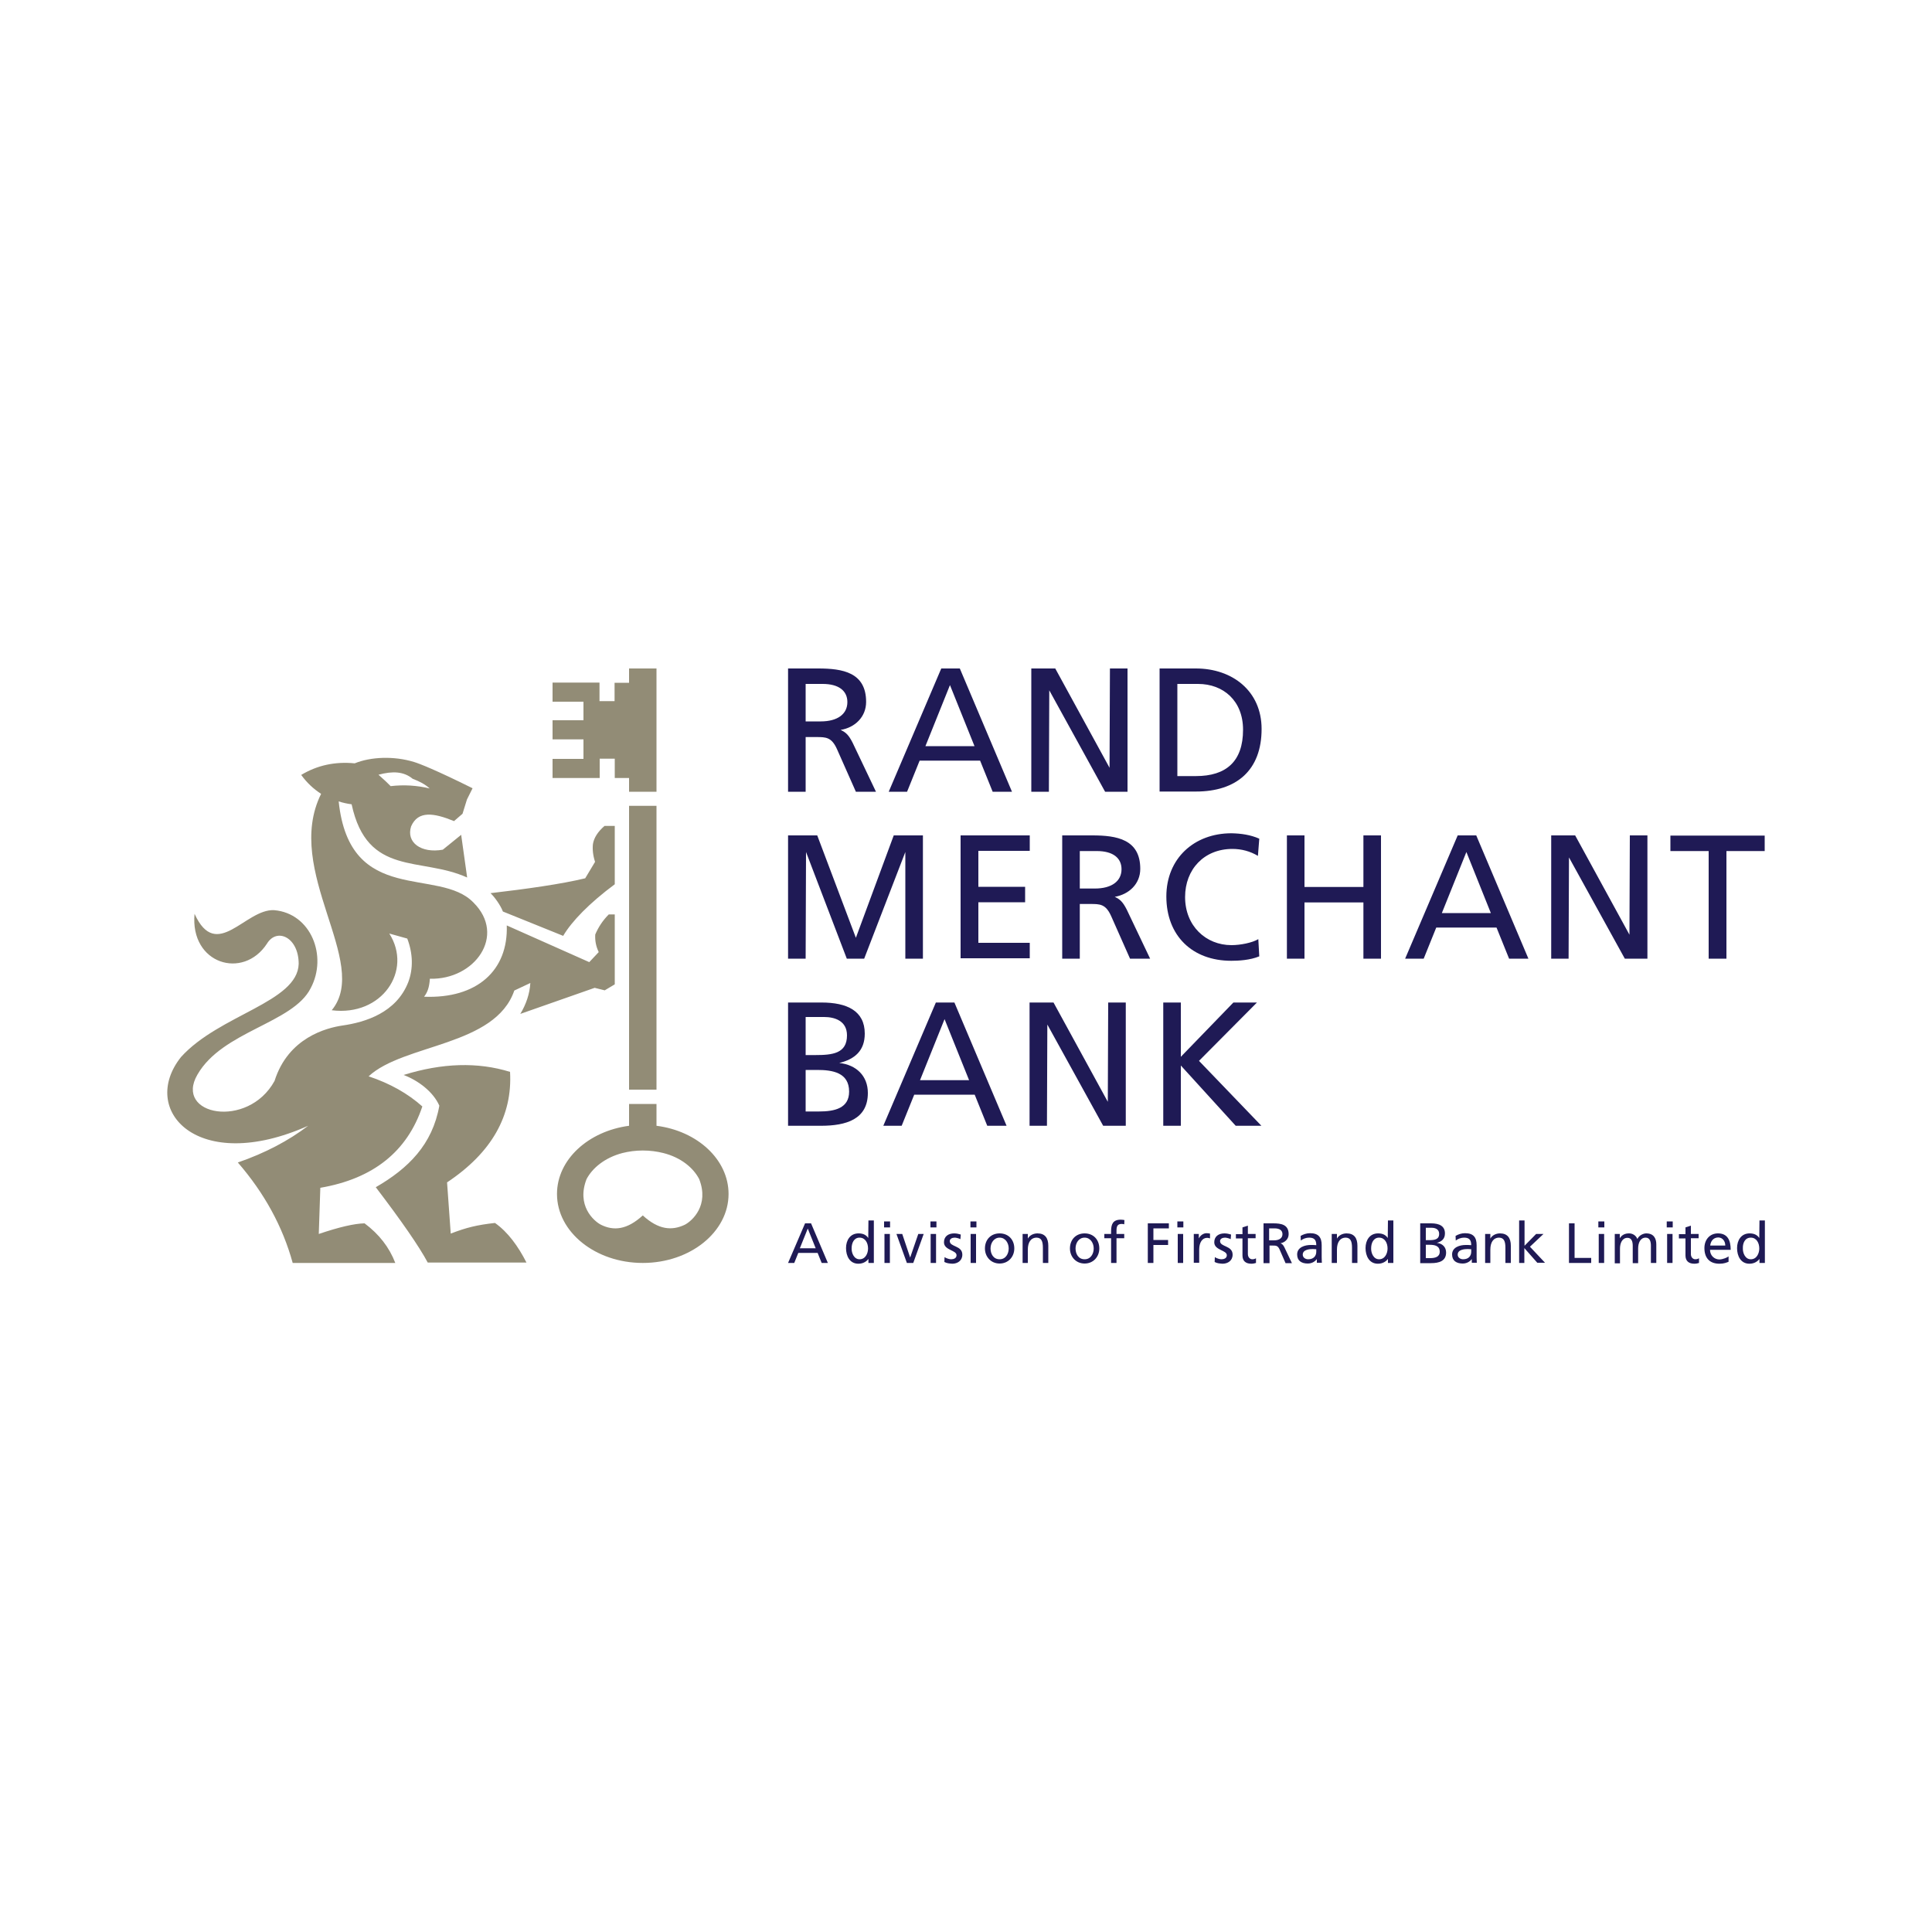<?xml version="1.0" encoding="utf-8"?>
<!-- Generator: Adobe Illustrator 24.2.0, SVG Export Plug-In . SVG Version: 6.00 Build 0)  -->
<svg version="1.1" id="Layer_1" xmlns="http://www.w3.org/2000/svg" xmlns:xlink="http://www.w3.org/1999/xlink" x="0px" y="0px"
	 viewBox="0 0 1000 1000" style="enable-background:new 0 0 1000 1000;" xml:space="preserve">
<style type="text/css">
	.st0{fill:#1F1A55;}
	.st1{fill:#928C76;}
</style>
<g>
	<path class="st0" d="M885.2,644.7h7.8c0-2.3-1.4-4.2-3.7-4.2C886.5,640.6,885.4,642.8,885.2,644.7z M894.7,650.3v2.8
		c-1.1,0.4-2.3,1-4.7,1c-5.3,0-7.8-3.2-7.8-8.1c0-4.4,2.8-7.6,7-7.6c5,0,6.6,3.6,6.6,8.5h-10.7c0,3,2.3,5,4.9,5
		C891.9,651.8,894,650.9,894.7,650.3z M879.2,638.7v2.2h-4v8.2c0,1.7,1.1,2.7,2.3,2.7c0.9,0,1.5-0.3,1.9-0.5v2.4
		c-0.6,0.2-1.5,0.4-2.4,0.4c-2.9,0-4.6-1.4-4.6-4.3v-8.8h-3.4v-2.2h3.4v-3.5l2.8-0.9v4.3H879.2z M865.8,632.2v3.1h-3.1v-3.1H865.8z
		 M862.9,653.7v-15h2.8v15H862.9z M835.8,653.7v-15h2.6v2.2c1.1-1.7,2.6-2.5,4.8-2.5c1.7,0,3.5,0.9,4.3,2.9c1-2.1,3.3-2.9,4.6-2.9
		c3.8,0,5.2,2.5,5.2,5.7v9.6h-2.8v-8.9c0-1.9-0.4-4.2-2.7-4.2c-2.8,0-3.9,2.8-3.9,5.6v7.6h-2.8v-8.9c0-1.9-0.4-4.2-2.7-4.2
		c-2.8,0-3.9,2.8-3.9,5.6v7.6H835.8z M830.4,632.2v3.1h-3.1v-3.1H830.4z M827.5,653.7v-15h2.8v15H827.5z M812.1,653.7v-20.5h2.9
		v17.9h8.6v2.6H812.1z M786.3,653.7v-22h2.8v13.1l6-6.1h3.8l-7,6.6l7.8,8.3h-4L789,646v7.7H786.3z M768.7,653.7v-15h2.7v2.4
		c0.9-1.7,2.9-2.7,5-2.7c3.9,0,5.6,2.4,5.6,6.4v8.9h-2.8v-7.8c0-3.5-0.8-5.2-3.2-5.3c-3.1,0-4.6,2.5-4.6,6.2v6.9H768.7z
		 M761.5,647.9v-1.3c-0.6,0-1.2-0.1-1.8-0.1c-1.5,0-5.2,0.2-5.2,2.9c0,1.6,1.5,2.4,2.8,2.4C760.1,651.8,761.5,650.1,761.5,647.9z
		 M753.5,642.1l-0.1-2.4c1.4-0.8,3-1.4,4.9-1.4c4.3,0,6,2.1,6,6.2v6.2c0,1.7,0.1,2.5,0.1,2.9h-2.6v-1.9c-0.7,0.9-2.2,2.3-4.7,2.3
		c-3.2,0-5.5-1.4-5.5-4.7c0-3.8,4.1-4.9,7-4.9c1.1,0,1.9,0,2.9,0.1c0-2.6-0.9-3.9-3.7-3.9C756.3,640.6,754.6,641.2,753.5,642.1z
		 M738,635.6v6.3h1.6c2.9,0,5.3-0.3,5.3-3.3c0-2.4-2.1-3.1-3.8-3.1H738z M738,644.3v6.9h2.2c2.6,0,5-0.6,5-3.3
		c0-3.2-2.8-3.6-5.3-3.6H738z M735.1,653.7v-20.5h5.6c4.3,0,7.2,1.4,7.2,5.2c0,2.8-1.6,4.2-4.2,4.9c2.8,0.3,4.8,2.1,4.8,5
		c0,4.4-3.6,5.5-7.8,5.5H735.1z M709.7,646.1c-0.1,2.4,1.2,5.7,4.1,5.7c3.1,0,4.4-3.1,4.4-5.6c0-2.8-1.4-5.6-4.4-5.6
		C710.9,640.6,709.7,643.4,709.7,646.1z M718.4,653.7v-2.1c-0.8,1.1-2.5,2.5-5.2,2.5c-4.5,0-6.4-4-6.4-8.1c0-4,2.1-7.6,6.5-7.6
		c2.6,0,4.1,1,5,2.4l0.1-9.1h2.8v22H718.4z M689.3,653.7v-15h2.7v2.4c0.9-1.7,2.9-2.7,5-2.7c3.9,0,5.6,2.4,5.6,6.4v8.9h-2.8v-7.8
		c0-3.5-0.8-5.2-3.2-5.3c-3.1,0-4.6,2.5-4.6,6.2v6.9H689.3z M681.3,647.9v-1.3c-0.6,0-1.2-0.1-1.8-0.1c-1.5,0-5.2,0.2-5.2,2.9
		c0,1.6,1.5,2.4,2.8,2.4C679.9,651.8,681.3,650.1,681.3,647.9z M673.3,642.1l-0.1-2.4c1.4-0.8,3-1.4,4.9-1.4c4.3,0,6,2.1,6,6.2v6.2
		c0,1.7,0.1,2.5,0.1,2.9h-2.6v-1.9c-0.7,0.9-2.2,2.3-4.7,2.3c-3.2,0-5.5-1.4-5.5-4.7c0-3.8,4.1-4.9,7-4.9c1.1,0,1.9,0,2.9,0.1
		c0-2.6-0.9-3.9-3.7-3.9C676,640.6,674.4,641.2,673.3,642.1z M656.9,635.8v6.2h2.5c2.8,0,4.4-1.2,4.4-3.2c0-1.9-1.4-3-4.1-3H656.9z
		 M654,653.7v-20.5h5c4.1,0,8,0.6,8,5.6c0,2.5-1.9,4.3-4.2,4.7c0.9,0.4,1.4,0.9,2,2.1l3.9,8.2h-3.3l-3.1-7.1c-0.9-2-1.9-2-3.4-2
		h-1.8v9.1H654z M649.9,638.7v2.2h-4v8.2c0,1.7,1.1,2.7,2.3,2.7c0.9,0,1.5-0.3,1.9-0.5v2.4c-0.6,0.2-1.5,0.4-2.4,0.4
		c-2.9,0-4.6-1.4-4.6-4.3v-8.8h-3.4v-2.2h3.4v-3.5l2.8-0.9v4.3H649.9z M628.7,653.2l0.1-2.5c1.1,0.7,2.6,1.1,3.4,1.1
		c1.3,0,2.8-0.5,2.8-2.1c0-2.7-6.5-2.5-6.5-6.7c0-3.1,2.3-4.6,5.3-4.6c1.3,0,2.4,0.3,3.4,0.6l-0.2,2.4c-0.6-0.4-2.3-0.8-2.9-0.8
		c-1.4,0-2.6,0.6-2.6,1.8c0,3.1,6.5,2.2,6.5,7c0,3.2-2.6,4.7-5.2,4.7C631.4,654,629.9,653.9,628.7,653.2z M617.9,653.7v-15h2.6v2.3
		c0.8-1.6,2.4-2.7,4-2.7c0.8,0,1.2,0.1,1.8,0.2v2.5c-0.5-0.2-1.1-0.3-1.5-0.3c-2.5,0-4.1,2.4-4.1,6.1v6.8H617.9z M612.5,632.2v3.1
		h-3.1v-3.1H612.5z M609.6,653.7v-15h2.8v15H609.6z M594.1,653.7v-20.5H605v2.6h-8v6h7.6v2.6H597v9.3H594.1z M575.1,653.7v-12.8
		h-3.5v-2.2h3.5v-1.4c0-3.6,0.9-6,5-6c0.7,0,1.3,0.1,1.9,0.2l-0.1,2.2c-0.3-0.1-0.9-0.2-1.3-0.2c-2.4,0-2.7,1.5-2.7,3.6v1.6h4v2.2
		h-4v12.8H575.1z M556.7,646.2c0,2.7,1.4,5.6,4.7,5.6c3.2,0,4.7-2.9,4.7-5.6c0-2.8-1.7-5.6-4.7-5.6
		C558.4,640.6,556.7,643.3,556.7,646.2z M553.8,646.2c0-4.6,3.1-7.8,7.6-7.8c4.6,0,7.6,3.3,7.6,7.8c0,4.3-3.1,7.8-7.6,7.8
		C556.9,654,553.8,650.5,553.8,646.2z M529.3,653.7v-15h2.7v2.4c0.9-1.7,2.9-2.7,5-2.7c3.9,0,5.6,2.4,5.6,6.4v8.9h-2.8v-7.8
		c0-3.5-0.8-5.2-3.2-5.3c-3.1,0-4.6,2.5-4.6,6.2v6.9H529.3z M512.7,646.2c0,2.7,1.4,5.6,4.7,5.6c3.2,0,4.7-2.9,4.7-5.6
		c0-2.8-1.7-5.6-4.7-5.6C514.5,640.6,512.7,643.3,512.7,646.2z M509.8,646.2c0-4.6,3.1-7.8,7.6-7.8c4.6,0,7.6,3.3,7.6,7.8
		c0,4.3-3.1,7.8-7.6,7.8C512.9,654,509.8,650.5,509.8,646.2z M505.4,632.2v3.1h-3.1v-3.1H505.4z M502.4,653.7v-15h2.8v15H502.4z
		 M488.8,653.2l0.1-2.5c1.1,0.7,2.6,1.1,3.4,1.1c1.3,0,2.8-0.5,2.8-2.1c0-2.7-6.5-2.5-6.5-6.7c0-3.1,2.3-4.6,5.3-4.6
		c1.3,0,2.4,0.3,3.4,0.6l-0.2,2.4c-0.6-0.4-2.3-0.8-2.9-0.8c-1.4,0-2.6,0.6-2.6,1.8c0,3.1,6.5,2.2,6.5,7c0,3.2-2.6,4.7-5.2,4.7
		C491.5,654,490.1,653.9,488.8,653.2z M484.7,632.2v3.1h-3.1v-3.1H484.7z M481.7,653.7v-15h2.8v15H481.7z M478.1,638.7l-5.4,15h-3.3
		l-5.4-15h3l4.1,12.2l4.2-12.2H478.1z M460.7,632.2v3.1h-3.1v-3.1H460.7z M457.8,653.7v-15h2.8v15H457.8z M440.8,646.1
		c-0.1,2.4,1.2,5.7,4.1,5.7c3.1,0,4.4-3.1,4.4-5.6c0-2.8-1.4-5.6-4.4-5.6C442,640.6,440.8,643.4,440.8,646.1z M449.5,653.7v-2.1
		c-0.8,1.1-2.5,2.5-5.2,2.5c-4.5,0-6.4-4-6.4-8.1c0-4,2.1-7.6,6.5-7.6c2.6,0,4.1,1,5,2.4l0.1-9.1h2.8v22H449.5z M422.2,646.1
		l-4.1-10.2l-4.1,10.2H422.2z M407.9,653.7l8.8-20.5h3.1l8.7,20.5h-3.2l-2.1-5.2h-10l-2.1,5.2H407.9z M910.7,653.7v-2.1
		c-0.8,1.1-2.5,2.5-5.2,2.5c-4.5,0-6.4-4-6.4-8.1c0-4,2.1-7.6,6.5-7.6c2.6,0,4.1,1,5,2.4l0.1-9.1h2.8v22H910.7z M902.1,646.1
		c-0.1,2.4,1.2,5.7,4.1,5.7c3.1,0,4.4-3.1,4.4-5.6c0-2.8-1.4-5.6-4.4-5.6C903.2,640.6,902,643.4,902.1,646.1z M609.4,354v47.7h9.6
		c15.7,0,24.4-7.6,24.4-24c0-14.9-10.1-23.7-23.3-23.7H609.4z M600.2,409.8V346h18.8c18.9,0,34,11.7,34,31.3c0,21.4-13,32.4-34,32.4
		H600.2z M407.9,582.7v-63.8h17.3c13.2,0,22.4,4.3,22.4,16.1c0,8.8-5.1,13.2-13.2,15.2c8.7,0.9,14.8,6.6,14.8,15.5
		c0,13.7-11.3,17-24.3,17H407.9z M417,553.7v21.6h6.9c8.2,0,15.6-1.7,15.6-10.3c0-9.9-8.7-11.2-16.5-11.2H417z M417,526.4v19.7h5
		c8.9,0,16.4-0.8,16.4-10.2c0-7.6-6.5-9.5-11.8-9.5H417z M457.2,582.7l27.2-63.8h9.6l27,63.8h-10l-6.5-16.1h-31.3l-6.5,16.1H457.2z
		 M501.6,559.1l-12.7-31.6l-12.7,31.6H501.6z M532.9,582.7v-63.8h12.4l28.1,51.4l0.2-51.4h9.1v63.8h-11.7l-28.9-52.4l-0.2,52.4
		H532.9z M602.1,582.7v-63.8h9.1V547l27.2-28.1h12.2l-30,30.2l32.3,33.6h-13.3l-28.4-31.2v31.2H602.1z M407.9,496.2v-63.8H423l20,53
		l19.6-53h15.1v63.8h-9.1V441l-21.3,55.2h-9L417.2,441l-0.2,55.2H407.9z M497.2,496.2v-63.8H533v8h-26.6v18.6h24.2v8h-24.2v21H533v8
		H497.2z M549.8,496.2v-63.8h15.6c12.6,0,24.8,2,24.8,17.3c0,7.8-5.8,13.2-13.2,14.5c2.8,1.3,4.2,2.7,6.2,6.6l12.1,25.4h-10.4
		l-9.8-22.1c-2.8-6.2-5.8-6.2-10.7-6.2h-5.5v28.3H549.8z M558.9,440.5v19.4h7.8c8.7,0,13.8-3.8,13.8-10c0-5.8-4.4-9.4-12.8-9.4
		H558.9z M651.8,434.1l-0.7,8.9c-4-2.4-8.5-3.6-13.2-3.6c-14.7,0-24.5,10.6-24.5,24.9c0,15,10.8,24.9,24,24.9
		c4.6,0,10.7-1.2,13.9-3.1l0.5,8.9c-4.8,2-10.8,2.3-14.5,2.3c-20.2,0-33.6-13-33.6-33.3c0-19.6,14.3-32.7,33.7-32.7
		C642.4,431.4,647.3,432.1,651.8,434.1z M666.1,496.2v-63.8h9.1v26.7h30.5v-26.7h9.1v63.8h-9.1v-29.1h-30.5v29.1H666.1z
		 M727.3,496.2l27.2-63.8h9.6l27,63.8h-10l-6.5-16.1h-31.2l-6.5,16.1H727.3z M771.7,472.7L759,441l-12.7,31.6H771.7z M802.9,496.2
		v-63.8h12.4l28.1,51.4l0.2-51.4h9.1v63.8h-11.7l-28.9-52.4l-0.2,52.4H802.9z M884.4,496.2v-55.7h-19.8v-8h48.8v8h-19.8v55.7H884.4z
		 M407.9,409.8V346h15.6c12.6,0,24.8,2,24.8,17.3c0,7.8-5.8,13.3-13.2,14.5c2.8,1.3,4.2,2.7,6.2,6.6l12.1,25.4H443l-9.8-22.1
		c-2.8-6.2-5.8-6.2-10.7-6.2H417v28.3H407.9z M417,354v19.4h7.8c8.7,0,13.8-3.8,13.8-10c0-5.8-4.4-9.4-12.8-9.4H417z M460,409.8
		l27.2-63.8h9.6l27,63.8h-10l-6.5-16.1h-31.3l-6.5,16.1H460z M504.4,386.2l-12.7-31.6L479,386.2H504.4z M533.8,409.8V346h12.4
		l28.1,51.4l0.2-51.4h9.1v63.8H572l-28.9-52.5l-0.2,52.5H533.8z"/>
	<path class="st1" d="M155.9,401.1c8.3-5,17.5-7,27.7-6c8.3-3.4,20.3-3.9,30.7-0.7c2.7,0.8,11.2,4.1,30.3,13.6l-2.9,5.8l-2.3,7.4
		l-4.4,3.8c-10.5-4.3-18.6-5.5-22.2,2.7c-2.7,8.3,5.1,14.1,16.4,12.1l9.5-7.7l3.1,22.1c-24-10.9-51.7-0.2-59.8-37.9
		c-2.3-0.3-4.6-0.8-6.7-1.5c5.7,54.5,51.9,33.7,69.8,52.4c17.1,17,0.7,40-22.6,39.4c-0.3,4.6-1.3,7.1-3,9.3
		c27.5,1.1,43.6-13.7,42.8-36.9l42.7,19l4.9-5.2c-1.4-2.9-2-5.9-1.8-9.1c1.6-3.8,3.9-7.3,7-10.4h3.1v36.2l-5.2,3.1l-5.2-1.3
		l-38.5,13.5c3-4.9,4.9-10.5,5.2-16l-8.3,3.9c-9.9,28.9-57.2,27.5-75.4,44.4c11.1,3.7,20.3,8.9,27.8,15.6
		c-7.8,23.3-25.4,37.4-52.8,42.1l-0.8,23.9c10.6-3.6,18.5-5.4,23.7-5.5c7.5,5.6,12.8,12.4,15.9,20.5h-53.1
		c-5.2-18.9-14.7-36.2-28.4-52c14.2-4.9,26.3-11.3,36.4-19c-57.2,25.5-87.7-8.1-65.8-35.6c19.9-22,60.3-28.3,60.9-48.2
		c0-13.8-11.3-18.9-16.4-10.5c-12.3,18.9-39.9,10.6-37.5-15.4c11.4,25,26.3-2.7,41.2-1.9c19,1.6,27.8,23.7,18.9,40.4
		c-9.2,18.2-45.6,22.1-58.6,44.7c-12.3,21.1,26.1,28.4,39.9,3.3c7.1-22.5,27-27.5,35.2-28.7c11.8-1.7,27.8-6.6,34-22.4
		c2.7-7.1,2.4-15-0.5-22.6l-9.3-2.6c12.2,19.2-3.8,43-29.8,39.7c20.4-24.7-25.3-72.1-5.5-112C162.2,408.3,158.8,405.1,155.9,401.1z
		 M195.9,401c3.1,2.7,4.7,4.3,6.3,5.9c6.8-0.8,13.5-0.4,20.2,1.2c-2.3-2.1-5.3-3.7-8.8-5C209,399.3,203.3,399,195.9,401z
		 M332.7,629.1c8.2,7.5,15.1,8,21.8,4.8c3.8-2,12.7-10,7.4-23.6c-3-5.8-9.4-11.2-18.6-13.5c-3.2-0.8-6.7-1.3-10.6-1.3
		c-3.8,0-7.3,0.5-10.5,1.3c-9.2,2.4-15.6,7.8-18.6,13.5c-5.3,13.6,3.6,21.6,7.4,23.6C317.6,637.2,324.5,636.6,332.7,629.1z
		 M339.8,571.4v11.3c21.2,2.7,37.3,17.5,37.3,35.3c0,19.7-19.9,35.7-44.4,35.7c-24.5,0-44.4-16-44.4-35.7
		c0-17.8,16.2-32.5,37.3-35.3v-11.3L339.8,571.4z M318.2,427.4v30.3c-13.1,9.7-22.3,19.2-26.7,26.7l-31.2-12.6
		c-1.3-3.4-4.4-7.6-6.4-9.5c18.8-2.2,36.6-4.7,49-7.7l5.1-8.5c-1.1-3.4-1.4-6.5-1.1-9.2c0.5-3.2,2.5-6.4,6-9.4H318.2z M208.9,556.4
		c19.9-6.2,38.3-6.8,55.1-1.6c1.3,22.7-9.5,41.8-32.6,57.2l1.9,26.5c8-3.1,13.7-4.5,22.9-5.5c6.7,4.7,12.1,12.2,16.3,20.5h-51.1
		c-4.5-8.4-13.5-21.4-26.9-39c16.8-9.7,29.3-22,32.9-42.2C224.3,565.2,216.6,559.3,208.9,556.4z M318.2,353.4h7.4V346h14.2v63.8
		h-14.2v-7.1h-7.4v-10h-7.8v10h-8.1H286v-9.9h16v-10.1h-16v-9.9h16v-9.6h-16v-9.9h16.2h8.1v9.6h7.8V353.4z M339.8,417.1V564h-14.2
		V417.1L339.8,417.1z"/>
</g>
</svg>
